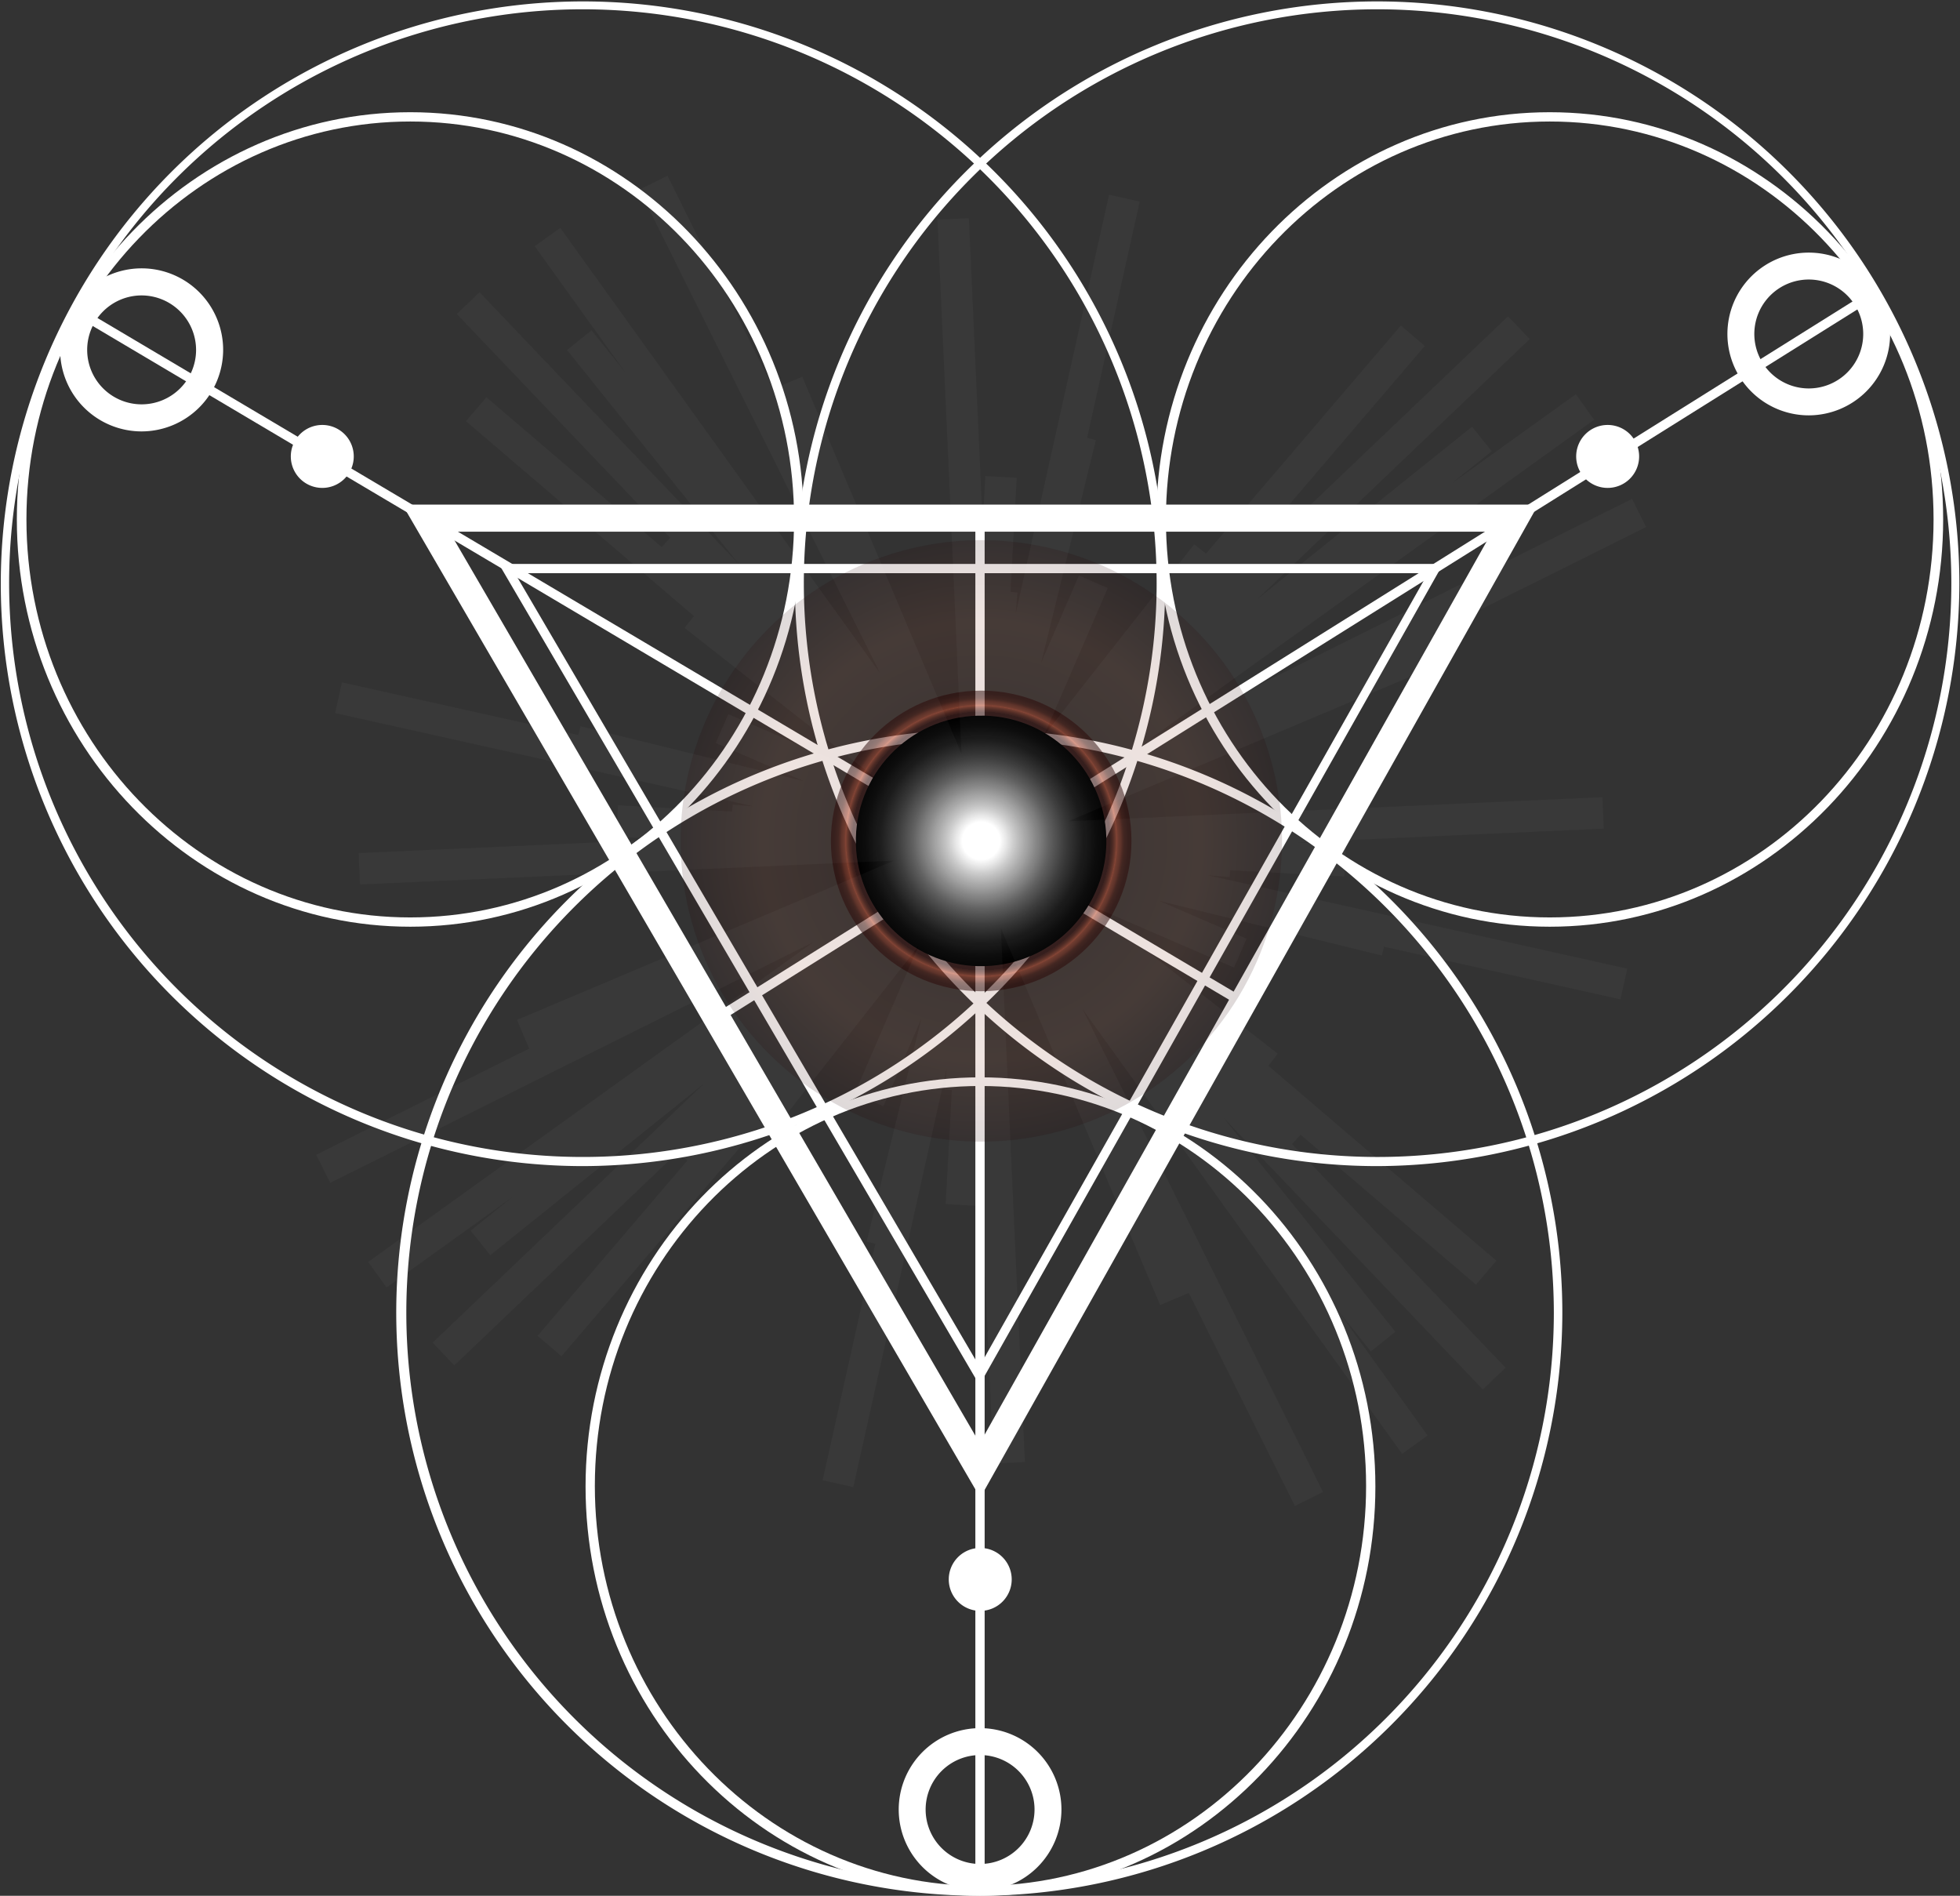 <?xml version="1.0" encoding="UTF-8"?> <svg xmlns="http://www.w3.org/2000/svg" xmlns:xlink="http://www.w3.org/1999/xlink" viewBox="0 0 124.55 120.45"><rect x="0" y="0" width="124.55" height="120.45" fill="#333333" stroke="none"/> <defs> <style>.cls-1{isolation:isolate;}.cls-2{fill:#fff;}.cls-3{opacity:0.15;fill:url(#radial-gradient);}.cls-3,.cls-4,.cls-5,.cls-6{mix-blend-mode:screen;}.cls-4{opacity:0.5;fill:url(#radial-gradient-2);}.cls-5{fill:url(#radial-gradient-3);}.cls-6{fill:none;stroke:#fff;stroke-miterlimit:10;stroke-width:2px;opacity:0.03;}</style> <radialGradient id="radial-gradient" cx="62.35" cy="53.43" r="19.11" gradientTransform="translate(14.53 -13.32) rotate(13.79)" gradientUnits="userSpaceOnUse"> <stop offset="0" stop-color="#230000"></stop> <stop offset="0.73" stop-color="#93432a"></stop> <stop offset="1" stop-color="#230000"></stop> </radialGradient> <radialGradient id="radial-gradient-2" cx="62.35" cy="53.43" r="9.55" gradientUnits="userSpaceOnUse"> <stop offset="0.15" stop-color="#fff"></stop> <stop offset="0.21" stop-color="#e2d1d2"></stop> <stop offset="0.29" stop-color="#bf9a9c"></stop> <stop offset="0.36" stop-color="#a67276"></stop> <stop offset="0.42" stop-color="#975a5e"></stop> <stop offset="0.45" stop-color="#915155"></stop> <stop offset="0.56" stop-color="#6c3638"></stop> <stop offset="0.68" stop-color="#44191a"></stop> <stop offset="0.79" stop-color="#2c0707"></stop> <stop offset="0.85" stop-color="#230000"></stop> <stop offset="0.86" stop-color="#270201"></stop> <stop offset="0.86" stop-color="#340805"></stop> <stop offset="0.87" stop-color="#48120b"></stop> <stop offset="0.88" stop-color="#652114"></stop> <stop offset="0.89" stop-color="#8b331f"></stop> <stop offset="0.9" stop-color="#b8492d"></stop> <stop offset="0.9" stop-color="#d65836"></stop> <stop offset="0.9" stop-color="#c95232"></stop> <stop offset="0.91" stop-color="#9d3c25"></stop> <stop offset="0.93" stop-color="#782a1a"></stop> <stop offset="0.94" stop-color="#591b10"></stop> <stop offset="0.95" stop-color="#410f09"></stop> <stop offset="0.97" stop-color="#300604"></stop> <stop offset="0.98" stop-color="#260201"></stop> <stop offset="1" stop-color="#230000"></stop> </radialGradient> <radialGradient id="radial-gradient-3" cx="62.35" cy="53.43" r="7.96" gradientTransform="translate(1.43 -1.63) rotate(1.51)" gradientUnits="userSpaceOnUse"> <stop offset="0.15" stop-color="#fff"></stop> <stop offset="0.28" stop-color="#c2c2c2"></stop> <stop offset="0.43" stop-color="#888"></stop> <stop offset="0.56" stop-color="#575757"></stop> <stop offset="0.69" stop-color="#313131"></stop> <stop offset="0.81" stop-color="#161616"></stop> <stop offset="0.92" stop-color="#060606"></stop> <stop offset="1"></stop> </radialGradient> </defs> <title>Монтажная область 12</title> <g class="cls-1"> <g id="Layer_4" data-name="Layer 4"> <path class="cls-2" d="M62.28,120.45a37.05,37.05,0,1,1,37-37A37.09,37.09,0,0,1,62.28,120.45Zm0-73.51A36.46,36.46,0,1,0,98.74,83.4,36.5,36.5,0,0,0,62.28,46.94Z"></path> <path class="cls-2" d="M37.05,74.09a37,37,0,1,1,37-37A37.09,37.09,0,0,1,37.05,74.09Zm0-73.5A36.46,36.46,0,1,0,73.5,37.05,36.49,36.49,0,0,0,37.05.59Z"></path> <path class="cls-2" d="M87.51,74.09a37,37,0,1,1,37-37A37.09,37.09,0,0,1,87.51,74.09Zm0-73.5A36.46,36.46,0,1,0,124,37.05,36.5,36.5,0,0,0,87.51.59Z"></path> <path class="cls-2" d="M62.29,95.16,25.57,32.06H97.75ZM28.56,33.78,62.26,91.7,94.82,33.78Z"></path> <path class="cls-2" d="M62.24,88,31.7,35.83h60ZM32.72,36.42l29.52,50.4,28.5-50.4Z"></path> <path class="cls-2" d="M64.77,53.43a2.49,2.49,0,1,1-2.49-2.49A2.49,2.49,0,0,1,64.77,53.43Z"></path> <path class="cls-2" d="M22.48,29a2,2,0,1,1-2-2A2,2,0,0,1,22.48,29Z"></path> <path class="cls-2" d="M104.16,29a2,2,0,1,1-2-2A2,2,0,0,1,104.16,29Z"></path> <path class="cls-2" d="M64.29,100.35a2,2,0,1,1-2-2A2,2,0,0,1,64.29,100.35Z"></path> <path class="cls-2" d="M9,27.41a5.18,5.18,0,1,1,5.18-5.18A5.19,5.19,0,0,1,9,27.41Zm0-8.64a3.46,3.46,0,1,0,3.46,3.46A3.47,3.47,0,0,0,9,18.77Z"></path> <path class="cls-2" d="M114.94,26.39a5.17,5.17,0,1,1,5.17-5.17A5.18,5.18,0,0,1,114.94,26.39Zm0-8.63a3.46,3.46,0,1,0,3.46,3.46A3.46,3.46,0,0,0,114.94,17.76Z"></path> <path class="cls-2" d="M62.28,120.14A5.17,5.17,0,1,1,67.45,115,5.18,5.18,0,0,1,62.28,120.14Zm0-8.63A3.46,3.46,0,1,0,65.74,115,3.46,3.46,0,0,0,62.28,111.51Z"></path> <rect class="cls-2" x="41.32" y="-1.4" width="0.59" height="85.9" transform="translate(-15.34 56.16) rotate(-59.34)"></rect> <rect class="cls-2" x="38.35" y="41.49" width="87.59" height="0.59" transform="translate(-9.65 49.95) rotate(-32.05)"></rect> <rect class="cls-2" x="61.98" y="32.92" width="0.59" height="87.23"></rect> <path class="cls-2" d="M26.07,58.88c-13.77,0-25-11.61-25-25.88S12.3,7.13,26.07,7.13s25,11.61,25,25.87S39.85,58.88,26.07,58.88Zm0-51.16C12.62,7.72,1.68,19.06,1.68,33S12.62,58.29,26.07,58.29,50.46,47,50.46,33,39.52,7.72,26.07,7.72Z"></path> <path class="cls-2" d="M98.48,58.88c-13.77,0-25-11.61-25-25.88s11.21-25.87,25-25.87,25,11.61,25,25.87S112.26,58.88,98.48,58.88Zm0-51.16C85,7.72,74.09,19.06,74.09,33S85,58.29,98.48,58.29,122.87,47,122.87,33,111.93,7.72,98.48,7.72Z"></path> <path class="cls-2" d="M62.3,120.45c-13.83,0-25.09-11.66-25.09-26s11.26-26,25.09-26,25.1,11.66,25.1,26S76.14,120.45,62.3,120.45ZM62.3,69c-13.51,0-24.5,11.4-24.5,25.41s11,25.41,24.5,25.41,24.51-11.4,24.51-25.41S75.81,69,62.3,69Z"></path> <circle class="cls-3" cx="62.35" cy="53.43" r="19.11" transform="translate(-10.93 16.4) rotate(-13.79)"></circle> <circle class="cls-4" cx="62.35" cy="53.43" r="9.55"></circle> <circle class="cls-5" cx="62.35" cy="53.43" r="7.96" transform="translate(-1.39 1.66) rotate(-1.51)"></circle> <polyline class="cls-6" points="62.35 53.43 87.89 85.24 62.35 53.43 36.81 21.61 62.35 53.43 30.53 78.97 62.35 53.43 94.17 27.89 62.35 53.43 83.18 95.24 62.35 53.43 41.52 11.61 62.35 53.43 20.54 74.26 62.35 53.43 104.16 32.59 62.35 53.43 64.13 92.94 62.35 53.43 60.57 13.91 62.35 53.43 22.83 55.2 62.35 53.43 101.87 51.65 62.35 53.43 89.91 91.79 62.35 53.43 34.79 15.06 62.35 53.43 23.98 80.99 62.35 53.43 100.72 25.86 62.35 53.43 78.22 54.73 62.35 53.43 46.48 52.12 62.35 53.43 61.04 69.3 62.35 53.43 63.66 37.56 62.35 53.43 94.44 80.86 62.35 53.43 30.26 26 62.35 53.43 34.92 85.52 62.35 53.43 89.78 21.33 62.35 53.43 78.82 60.56 62.35 53.43 45.88 46.29 62.35 53.43 55.22 69.89 62.35 53.43 69.48 36.96 62.35 53.43 80.58 67.74 62.35 53.43 44.12 39.11 62.35 53.43 48.03 71.66 62.35 53.43 76.67 35.2 62.35 53.43 88.05 59.74 62.35 53.43 36.65 47.11 62.35 53.43 56.04 79.13 62.35 53.43 68.67 27.72 62.35 53.43 67.04 55.62 62.35 53.43 57.66 51.23 62.35 53.43 60.15 58.12 62.35 53.43 64.55 48.73 62.35 53.43 103.19 62.52 62.35 53.43 21.51 44.33 62.35 53.43 53.25 94.27 62.35 53.43 71.45 12.59 62.35 53.43 94.95 87.59 62.35 53.43 29.75 19.26 62.35 53.43 28.18 86.03 62.35 53.43 96.52 20.82 62.35 53.43 85.48 54.69 62.35 53.43 39.22 52.16 62.35 53.43 61.09 76.56 62.35 53.43 63.61 30.3 62.35 53.43 82.77 71.96 62.35 53.43 41.93 34.89 62.35 53.43 43.81 73.85 62.35 53.43 80.89 33.01 62.35 53.43 74.64 82.53 62.35 53.43 50.06 24.32 62.35 53.43 33.24 65.72 62.35 53.43 91.46 41.13"></polyline> </g> </g> </svg> 